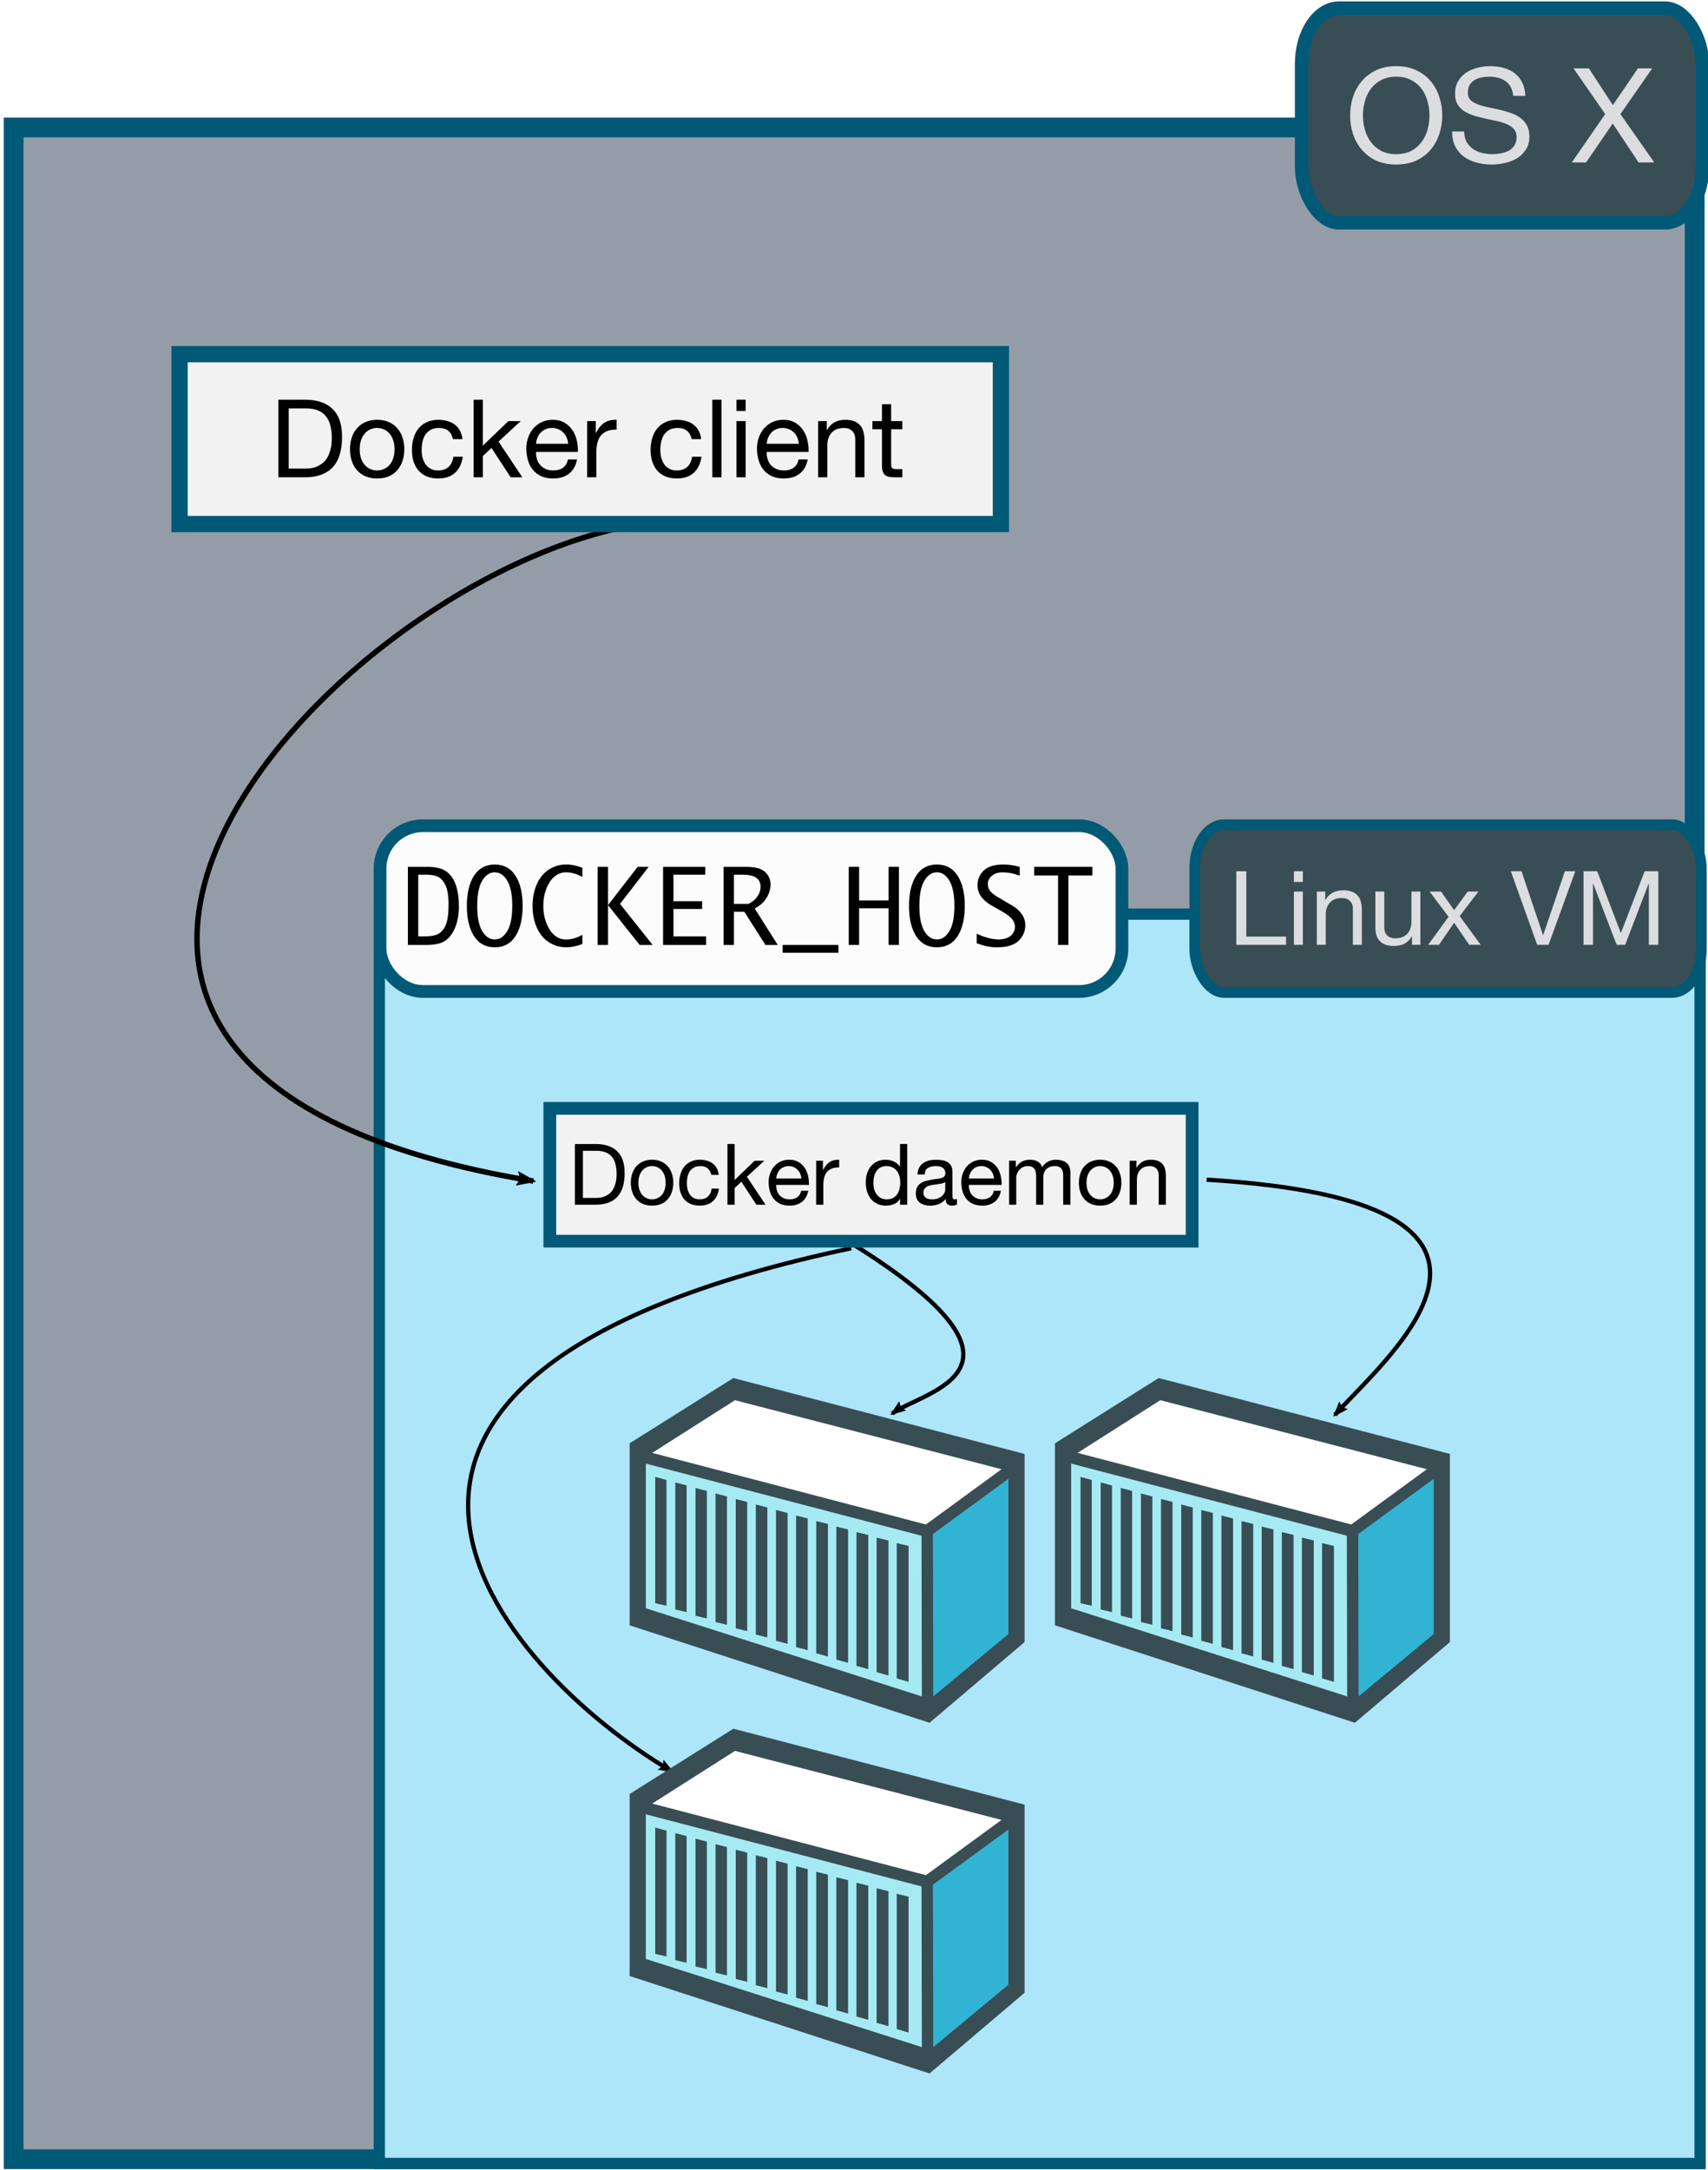 <?xml version="1.0"?>

<!-- Created with Inkscape (http://www.inkscape.org/) -->

<svg xmlns:dc="http://purl.org/dc/elements/1.1/" xmlns:cc="http://creativecommons.org/ns#" xmlns:rdf="http://www.w3.org/1999/02/22-rdf-syntax-ns#" xmlns:svg="http://www.w3.org/2000/svg" xmlns="http://www.w3.org/2000/svg" xmlns:sodipodi="http://sodipodi.sourceforge.net/DTD/sodipodi-0.dtd" xmlns:inkscape="http://www.inkscape.org/namespaces/inkscape" width="88.9mm" height="112.889mm" viewBox="0 0 315 400" id="svg2" version="1.1" inkscape:version="0.91 r13725" sodipodi:docname="mac_docker_host.svg">
  <defs id="defs4">
    <marker inkscape:stockid="Arrow2Lend" orient="auto" refY="0.0" refX="0.0" id="marker8148" style="overflow:visible;" inkscape:isstock="true">
      <path id="path8150" style="fill-rule:evenodd;stroke-width:0.625;stroke-linejoin:round;stroke:#000000;stroke-opacity:1;fill:#000000;fill-opacity:1" d="M 8.719,4.034 L -2.207,0.016 L 8.719,-4.002 C 6.973,-1.63 6.983,1.616 8.719,4.034 z " transform="scale(1.1) rotate(180) translate(1,0)"></path>
    </marker>
    <marker inkscape:stockid="Arrow2Lend" orient="auto" refY="0.0" refX="0.0" id="marker6352" style="overflow:visible;" inkscape:isstock="true">
      <path id="path6354" style="fill-rule:evenodd;stroke-width:0.625;stroke-linejoin:round;stroke:#000000;stroke-opacity:1;fill:#000000;fill-opacity:1" d="M 8.719,4.034 L -2.207,0.016 L 8.719,-4.002 C 6.973,-1.63 6.983,1.616 8.719,4.034 z " transform="scale(1.1) rotate(180) translate(1,0)"></path>
    </marker>
    <marker inkscape:stockid="Arrow2Lend" orient="auto" refY="0.0" refX="0.0" id="marker6148" style="overflow:visible;" inkscape:isstock="true" inkscape:collect="always">
      <path id="path6150" style="fill-rule:evenodd;stroke-width:0.625;stroke-linejoin:round;stroke:#000000;stroke-opacity:1;fill:#000000;fill-opacity:1" d="M 8.719,4.034 L -2.207,0.016 L 8.719,-4.002 C 6.973,-1.63 6.983,1.616 8.719,4.034 z " transform="scale(1.1) rotate(180) translate(1,0)"></path>
    </marker>
    <marker inkscape:stockid="Arrow2Lend" orient="auto" refY="0.0" refX="0.0" id="marker5920" style="overflow:visible;" inkscape:isstock="true">
      <path id="path5922" style="fill-rule:evenodd;stroke-width:0.625;stroke-linejoin:round;stroke:#000000;stroke-opacity:1;fill:#000000;fill-opacity:1" d="M 8.719,4.034 L -2.207,0.016 L 8.719,-4.002 C 6.973,-1.63 6.983,1.616 8.719,4.034 z " transform="scale(1.1) rotate(180) translate(1,0)"></path>
    </marker>
    <marker inkscape:stockid="Arrow2Lend" orient="auto" refY="0.0" refX="0.0" id="marker5886" style="overflow:visible;" inkscape:isstock="true">
      <path id="path5888" style="fill-rule:evenodd;stroke-width:0.625;stroke-linejoin:round;stroke:#000000;stroke-opacity:1;fill:#000000;fill-opacity:1" d="M 8.719,4.034 L -2.207,0.016 L 8.719,-4.002 C 6.973,-1.63 6.983,1.616 8.719,4.034 z " transform="scale(1.1) rotate(180) translate(1,0)"></path>
    </marker>
    <marker inkscape:stockid="Arrow2Lend" orient="auto" refY="0.0" refX="0.0" id="Arrow2Lend" style="overflow:visible;" inkscape:isstock="true">
      <path id="path5368" style="fill-rule:evenodd;stroke-width:0.625;stroke-linejoin:round;stroke:#000000;stroke-opacity:1;fill:#000000;fill-opacity:1" d="M 8.719,4.034 L -2.207,0.016 L 8.719,-4.002 C 6.973,-1.63 6.983,1.616 8.719,4.034 z " transform="scale(1.1) rotate(180) translate(1,0)"></path>
    </marker>
    <marker inkscape:stockid="Arrow1Lend" orient="auto" refY="0.0" refX="0.0" id="Arrow1Lend" style="overflow:visible;" inkscape:isstock="true">
      <path id="path5350" d="M 0.0,0.0 L 5.0,-5.0 L -12.5,0.0 L 5.0,5.0 L 0.0,0.0 z " style="fill-rule:evenodd;stroke:#000000;stroke-width:1pt;stroke-opacity:1;fill:#000000;fill-opacity:1" transform="scale(0.8) rotate(180) translate(12.5,0)"></path>
    </marker>
  </defs>
  <sodipodi:namedview id="base" pagecolor="#ffffff" bordercolor="#666666" borderopacity="1.0" inkscape:pageopacity="0.0" inkscape:pageshadow="2" inkscape:zoom="2.9893238" inkscape:cx="83.5" inkscape:cy="75.5" inkscape:document-units="px" inkscape:current-layer="g4485" showgrid="false" fit-margin-top="0" fit-margin-left="0" fit-margin-right="0" fit-margin-bottom="0" inkscape:window-width="1680" inkscape:window-height="1005" inkscape:window-x="4" inkscape:window-y="0" inkscape:window-maximized="0" inkscape:showpageshadow="false"></sodipodi:namedview>
  <g inkscape:groupmode="layer" id="layer2" inkscape:label="host" style="display:inline"></g>
  <g inkscape:groupmode="layer" id="layer4" inkscape:label="arrows"></g>
  <g inkscape:groupmode="layer" id="layer3" inkscape:label="containers">
    <g id="g4485" transform="translate(-0.294,0)">
      <rect style="display:inline;opacity:1;fill:#949da7;fill-opacity:1;stroke:#005976;stroke-width:3.646;stroke-miterlimit:4;stroke-dasharray:none;stroke-opacity:1" id="rect5262" width="310.026" height="374.557" x="2.808" y="23.506" rx="0" ry="0"></rect>
      <rect rx="6.898" ry="10.232" y="1.503" x="240.351" height="39.57" width="73.908" id="rect5280" style="opacity:1;fill:#394d54;fill-opacity:1;stroke:#005976;stroke-width:2.495;stroke-miterlimit:4;stroke-dasharray:none;stroke-opacity:1"></rect>
      <g transform="matrix(0.621,0,0,0.607,133.556,-15.721)" style="font-style:normal;font-weight:normal;font-size:40px;line-height:125%;font-family:sans-serif;letter-spacing:0px;word-spacing:0px;fill:#dbdde0;fill-opacity:1;stroke:none;stroke-width:1px;stroke-linecap:butt;stroke-linejoin:miter;stroke-opacity:1" id="flowRoot5284">
        <path d="m 190.177,60.953 q 0,-2.16 0.56,-4.24 0.56,-2.12 1.76,-3.8 1.2,-1.68 3.08,-2.68 1.88,-1.04 4.48,-1.04 2.6,0 4.48,1.04 1.88,1 3.08,2.68 1.2,1.68 1.76,3.8 0.56,2.08 0.56,4.24 0,2.16 -0.56,4.28 -0.56,2.08 -1.76,3.76 -1.2,1.68 -3.08,2.72 -1.88,1 -4.48,1 -2.6,0 -4.48,-1 -1.88,-1.04 -3.08,-2.72 -1.2,-1.68 -1.76,-3.76 -0.56,-2.12 -0.56,-4.28 z m -3.8,0 q 0,2.92 0.84,5.64 0.88,2.68 2.6,4.76 1.72,2.08 4.28,3.32 2.56,1.2 5.96,1.2 3.4,0 5.96,-1.2 2.56,-1.24 4.28,-3.32 1.72,-2.08 2.56,-4.76 0.88,-2.72 0.88,-5.64 0,-2.92 -0.88,-5.6 -0.84,-2.72 -2.56,-4.8 -1.72,-2.08 -4.28,-3.32 -2.56,-1.24 -5.96,-1.24 -3.4,0 -5.96,1.24 -2.56,1.24 -4.28,3.32 -1.72,2.08 -2.6,4.8 -0.84,2.68 -0.84,5.6 z" style="font-style:normal;font-variant:normal;font-weight:normal;font-stretch:normal;font-family:'Helvetica Neue';-inkscape-font-specification:'Helvetica Neue';fill:#dbdde0;fill-opacity:1" id="path7763"></path>
        <path d="m 234.81,55.033 3.6,0 q -0.08,-2.36 -0.92,-4.04 -0.8,-1.72 -2.24,-2.84 -1.4,-1.12 -3.28,-1.64 -1.88,-0.52 -4.08,-0.52 -1.96,0 -3.84,0.52 -1.84,0.48 -3.32,1.52 -1.44,1 -2.32,2.6 -0.88,1.56 -0.88,3.72 0,1.96 0.76,3.28 0.8,1.28 2.08,2.12 1.32,0.8 2.96,1.32 1.64,0.48 3.32,0.88 1.72,0.36 3.36,0.72 1.64,0.36 2.92,0.96 1.32,0.56 2.08,1.48 0.8,0.92 0.8,2.4 0,1.56 -0.64,2.56 -0.64,1 -1.68,1.6 -1.04,0.56 -2.36,0.8 -1.28,0.24 -2.56,0.24 -1.6,0 -3.12,-0.4 -1.52,-0.4 -2.68,-1.24 -1.12,-0.84 -1.84,-2.12 -0.68,-1.32 -0.68,-3.12 l -3.6,0 q 0,2.6 0.92,4.52 0.96,1.88 2.56,3.12 1.64,1.2 3.76,1.8 2.16,0.6 4.56,0.6 1.96,0 3.92,-0.48 2,-0.44 3.6,-1.44 1.6,-1.04 2.6,-2.64 1.04,-1.64 1.04,-3.92 0,-2.12 -0.8,-3.52 -0.76,-1.4 -2.08,-2.32 -1.28,-0.92 -2.92,-1.44 -1.64,-0.56 -3.36,-0.96 -1.68,-0.4 -3.32,-0.72 -1.64,-0.36 -2.96,-0.88 -1.28,-0.52 -2.08,-1.32 -0.76,-0.84 -0.76,-2.16 0,-1.4 0.52,-2.32 0.56,-0.96 1.44,-1.52 0.92,-0.56 2.08,-0.8 1.16,-0.24 2.36,-0.24 2.96,0 4.84,1.4 1.92,1.36 2.24,4.44 z" style="font-style:normal;font-variant:normal;font-weight:normal;font-stretch:normal;font-family:'Helvetica Neue';-inkscape-font-specification:'Helvetica Neue';fill:#dbdde0;fill-opacity:1" id="path7765"></path>
        <path d="m 262.121,60.553 -9.92,14.68 4.24,0 7.92,-11.8 7.68,11.8 4.64,0 -10.04,-14.68 9.44,-13.88 -4.24,0 -7.44,11.16 -7.12,-11.16 -4.56,0 9.4,13.88 z" style="font-style:normal;font-variant:normal;font-weight:normal;font-stretch:normal;font-family:'Helvetica Neue';-inkscape-font-specification:'Helvetica Neue';fill:#dbdde0;fill-opacity:1" id="path7767"></path>
      </g>
      <rect ry="0" rx="0" y="168.523" x="70.248" height="230.323" width="243.593" id="rect4394" style="display:inline;opacity:1;fill:#ade5f9;fill-opacity:1;stroke:#005976;stroke-width:2.08;stroke-miterlimit:4;stroke-dasharray:none;stroke-opacity:1"></rect>
      <rect rx="7.899" ry="7.899" y="152.229" x="70.381" height="30.547" width="136.829" id="rect4345" style="opacity:1;fill:#fcfcfc;fill-opacity:1;stroke:#005976;stroke-width:2.346;stroke-miterlimit:4;stroke-dasharray:none;stroke-opacity:1"></rect>
      <g transform="matrix(0.485,0,0,0.475,-15.603,139.61)" style="font-style:normal;font-weight:normal;font-size:40px;line-height:125%;font-family:sans-serif;letter-spacing:0px;word-spacing:0px;fill:#000000;fill-opacity:1;stroke:none;stroke-width:1px;stroke-linecap:butt;stroke-linejoin:miter;stroke-opacity:1" id="flowRoot4337">
        <path d="m 187.885,72.829 0,-30.312 7.188,0 q 4.961,0 7.363,1.738 2.422,1.719 3.633,5.215 1.211,3.496 1.211,8.281 0,4.531 -1.289,7.969 -1.27,3.418 -3.613,5.273 -2.344,1.836 -7.305,1.836 l -7.188,0 z m 3.945,-3.34 2.637,0 q 4.004,0 5.703,-1.426 1.719,-1.426 2.441,-3.945 0.742,-2.539 0.742,-6.992 0,-4.355 -0.859,-6.699 -0.859,-2.344 -2.461,-3.594 -1.602,-1.27 -5.254,-1.27 l -2.949,0 0,23.926 z" style="font-style:normal;font-variant:normal;font-weight:normal;font-stretch:normal;font-family:Monaco;-inkscape-font-specification:Monaco" id="path7740"></path>
        <path d="m 220.912,73.747 q -5.156,0 -7.891,-4.336 -2.715,-4.355 -2.715,-11.738 0,-7.363 2.715,-11.699 2.734,-4.355 7.891,-4.355 5.176,0 7.891,4.355 2.715,4.336 2.715,11.699 0,7.383 -2.715,11.738 -2.715,4.336 -7.891,4.336 z m 0,-3.047 q 2.852,0 4.746,-3.223 1.914,-3.242 1.914,-9.805 0,-6.562 -1.914,-9.785 -1.895,-3.242 -4.746,-3.242 -2.852,0 -4.766,3.242 -1.895,3.223 -1.895,9.785 0,6.562 1.895,9.805 1.914,3.223 4.766,3.223 z" style="font-style:normal;font-variant:normal;font-weight:normal;font-stretch:normal;font-family:Monaco;-inkscape-font-specification:Monaco" id="path7742"></path>
        <path d="m 254.232,72.478 q -3.398,1.27 -6.094,1.27 -3.555,0 -6.543,-1.895 -2.988,-1.914 -4.648,-5.664 -1.66,-3.77 -1.66,-8.516 0,-4.707 1.641,-8.457 1.641,-3.75 4.629,-5.684 2.988,-1.934 6.582,-1.934 2.695,0 6.094,1.27 l 0,3.594 q -3.145,-1.816 -6.25,-1.816 -2.344,0 -4.297,1.602 -1.934,1.602 -3.125,4.707 -1.191,3.086 -1.191,6.719 0,3.691 1.23,6.816 1.23,3.125 3.145,4.688 1.914,1.543 4.238,1.543 3.086,0 6.25,-1.816 l 0,3.574 z" style="font-style:normal;font-variant:normal;font-weight:normal;font-stretch:normal;font-family:Monaco;-inkscape-font-specification:Monaco" id="path7744"></path>
        <path d="m 260.033,72.829 0,-30.312 3.945,0 0,14.863 11.27,-14.863 4.18,0 -10.879,14.395 12.402,15.918 -4.941,0 -12.031,-15.449 0,15.449 -3.945,0 z" style="font-style:normal;font-variant:normal;font-weight:normal;font-stretch:normal;font-family:Monaco;-inkscape-font-specification:Monaco" id="path7746"></path>
        <path d="m 301.283,69.49 0,3.34 -16.367,0 0,-30.312 16.055,0 0,3.047 -12.109,0 0,10.293 10.898,0 0,3.027 -10.898,0 0,10.605 12.422,0 z" style="font-style:normal;font-variant:normal;font-weight:normal;font-stretch:normal;font-family:Monaco;-inkscape-font-specification:Monaco" id="path7748"></path>
        <path d="m 311.869,59.958 0,12.871 -3.945,0 0,-30.312 8.105,0 q 3.965,0 5.84,0.82 1.875,0.801 2.891,2.441 1.035,1.641 1.035,3.535 0,1.758 -0.684,3.535 -0.684,1.777 -1.895,3.184 -1.191,1.387 -3.457,2.637 l 8.77,14.16 -4.688,0 -8.027,-12.871 -3.945,0 z m 0,-3.047 5.527,0 q 1.855,-1.016 2.754,-2.07 0.918,-1.055 1.387,-2.246 0.469,-1.191 0.469,-2.383 0,-2.129 -1.562,-3.379 -1.543,-1.27 -5.625,-1.27 l -2.949,0 0,11.348 z" style="font-style:normal;font-variant:normal;font-weight:normal;font-stretch:normal;font-family:Monaco;-inkscape-font-specification:Monaco" id="path7750"></path>
        <path d="m 330.385,75.857 0,-3.027 21.211,0 0,3.027 -21.211,0 z" style="font-style:normal;font-variant:normal;font-weight:normal;font-stretch:normal;font-family:Monaco;-inkscape-font-specification:Monaco" id="path7752"></path>
        <path d="m 355.521,72.829 0,-30.312 3.945,0 0,13.047 11.211,0 0,-13.047 3.926,0 0,30.312 -3.926,0 0,-14.238 -11.211,0 0,14.238 -3.945,0 z" style="font-style:normal;font-variant:normal;font-weight:normal;font-stretch:normal;font-family:Monaco;-inkscape-font-specification:Monaco" id="path7754"></path>
        <path d="m 389.037,73.747 q -5.156,0 -7.891,-4.336 -2.715,-4.355 -2.715,-11.738 0,-7.363 2.715,-11.699 2.734,-4.355 7.891,-4.355 5.176,0 7.891,4.355 2.715,4.336 2.715,11.699 0,7.383 -2.715,11.738 -2.715,4.336 -7.891,4.336 z m 0,-3.047 q 2.852,0 4.746,-3.223 1.914,-3.242 1.914,-9.805 0,-6.562 -1.914,-9.785 -1.895,-3.242 -4.746,-3.242 -2.852,0 -4.766,3.242 -1.895,3.223 -1.895,9.785 0,6.562 1.895,9.805 1.914,3.223 4.766,3.223 z" style="font-style:normal;font-variant:normal;font-weight:normal;font-stretch:normal;font-family:Monaco;-inkscape-font-specification:Monaco" id="path7756"></path>
        <path d="m 404.174,72.185 0,-3.711 q 4.688,2.227 8.516,2.227 1.602,0 3.066,-0.605 1.465,-0.625 2.207,-1.777 0.762,-1.152 0.762,-2.5 0,-1.582 -1.035,-2.949 -1.035,-1.387 -3.887,-3.047 l -1.992,-1.152 -2.012,-1.152 q -5.312,-3.145 -5.312,-7.812 0,-3.418 2.363,-5.742 2.383,-2.344 7.422,-2.344 3.242,0 6.27,0.938 l 0,3.379 q -3.34,-1.289 -6.504,-1.289 -2.52,0 -4.082,1.328 -1.543,1.328 -1.543,3.203 0,1.855 1.191,3.086 1.191,1.23 3.047,2.266 l 1.523,0.918 1.895,1.152 1.602,0.938 q 4.98,3.047 4.98,7.656 0,3.516 -2.559,6.035 -2.559,2.52 -8.203,2.52 -1.797,0 -3.438,-0.312 -1.621,-0.293 -4.277,-1.25 z" style="font-style:normal;font-variant:normal;font-weight:normal;font-stretch:normal;font-family:Monaco;-inkscape-font-specification:Monaco" id="path7758"></path>
        <path d="m 435.111,72.829 0,-26.973 -9.082,0 0,-3.34 22.129,0 0,3.34 -9.102,0 0,26.973 -3.945,0 z" style="font-style:normal;font-variant:normal;font-weight:normal;font-stretch:normal;font-family:Monaco;-inkscape-font-specification:Monaco" id="path7760"></path>
      </g>
      <path sodipodi:nodetypes="cc" inkscape:connector-curvature="0" id="path8146" d="m 157.799,229.506 c 37.001,23.199 12.858,26.815 7.038,31.083" style="display:inline;fill:none;fill-rule:evenodd;stroke:#000000;stroke-width:0.782px;stroke-linecap:butt;stroke-linejoin:miter;stroke-opacity:1;marker-end:url(#marker8148)"></path>
      <path sodipodi:nodetypes="cc" inkscape:connector-curvature="0" id="path6142" d="m 222.833,217.483 c 67.761,4.048 33.917,32.002 23.646,43.357" style="fill:none;fill-rule:evenodd;stroke:#000000;stroke-width:0.782px;stroke-linecap:butt;stroke-linejoin:miter;stroke-opacity:1;marker-end:url(#marker6352)"></path>
      <path sodipodi:nodetypes="cc" inkscape:connector-curvature="0" id="path6144" d="M 157.271,230.121 C 45.406,253.793 92.109,307.601 124.181,326.553" style="fill:none;fill-rule:evenodd;stroke:#000000;stroke-width:0.782px;stroke-linecap:butt;stroke-linejoin:miter;stroke-opacity:1;marker-end:url(#marker6148)"></path>
      <rect style="opacity:1;fill:#f2f2f2;fill-opacity:1;stroke:#005976;stroke-width:2.346;stroke-miterlimit:4;stroke-dasharray:none;stroke-opacity:1" id="rect4484" width="118.454" height="24.487" x="101.696" y="204.329"></rect>
      <g transform="matrix(0.862,0,0,0.866,-54.247,175.86)" style="font-style:normal;font-weight:normal;font-size:40px;line-height:125%;font-family:sans-serif;letter-spacing:0px;word-spacing:0px;fill:#000000;fill-opacity:1;stroke:none;stroke-width:1px;stroke-linecap:butt;stroke-linejoin:miter;stroke-opacity:1" id="flowRoot4486">
        <path d="m 187.989,51.94 0,-10.027 2.896,0 q 1.195,0 2.009,0.344 0.814,0.326 1.321,0.977 0.525,0.633 0.742,1.557 0.235,0.905 0.235,2.063 0,1.195 -0.253,2.045 -0.235,0.833 -0.615,1.394 -0.38,0.561 -0.869,0.887 -0.471,0.326 -0.959,0.507 -0.489,0.163 -0.923,0.217 -0.434,0.036 -0.724,0.036 l -2.86,0 z m -1.719,-11.475 0,12.923 4.434,0 q 1.611,0 2.787,-0.452 1.176,-0.452 1.937,-1.303 0.76,-0.869 1.122,-2.118 0.362,-1.267 0.362,-2.896 0,-3.113 -1.611,-4.633 -1.611,-1.52 -4.597,-1.52 l -4.434,0 z" style="font-style:normal;font-variant:normal;font-weight:normal;font-stretch:normal;font-size:18.099px;font-family:'Helvetica Neue';-inkscape-font-specification:'Helvetica Neue'" id="path7700"></path>
        <path d="m 199.864,48.718 q 0,-0.851 0.217,-1.502 0.235,-0.67 0.633,-1.122 0.398,-0.452 0.923,-0.688 0.543,-0.235 1.14,-0.235 0.597,0 1.122,0.235 0.543,0.235 0.941,0.688 0.398,0.452 0.615,1.122 0.235,0.652 0.235,1.502 0,0.851 -0.235,1.52 -0.217,0.652 -0.615,1.104 -0.398,0.434 -0.941,0.67 -0.525,0.235 -1.122,0.235 -0.597,0 -1.14,-0.235 -0.525,-0.235 -0.923,-0.67 -0.398,-0.452 -0.633,-1.104 -0.217,-0.67 -0.217,-1.52 z m -1.629,0 q 0,1.032 0.29,1.919 0.29,0.887 0.869,1.557 0.579,0.652 1.43,1.032 0.851,0.362 1.955,0.362 1.122,0 1.955,-0.362 0.851,-0.38 1.43,-1.032 0.579,-0.67 0.869,-1.557 0.29,-0.887 0.29,-1.919 0,-1.032 -0.29,-1.919 -0.29,-0.905 -0.869,-1.557 -0.579,-0.67 -1.43,-1.05 -0.833,-0.38 -1.955,-0.38 -1.104,0 -1.955,0.38 -0.851,0.38 -1.43,1.05 -0.579,0.652 -0.869,1.557 -0.29,0.887 -0.29,1.919 z" style="font-style:normal;font-variant:normal;font-weight:normal;font-stretch:normal;font-size:18.099px;font-family:'Helvetica Neue';-inkscape-font-specification:'Helvetica Neue'" id="path7702"></path>
        <path d="m 215.452,47.035 1.593,0 q -0.09,-0.833 -0.434,-1.43 -0.344,-0.615 -0.887,-1.014 -0.525,-0.398 -1.231,-0.579 -0.688,-0.199 -1.484,-0.199 -1.104,0 -1.937,0.398 -0.833,0.38 -1.394,1.068 -0.543,0.67 -0.814,1.593 -0.271,0.905 -0.271,1.955 0,1.05 0.271,1.937 0.29,0.869 0.833,1.502 0.561,0.633 1.376,0.977 0.833,0.344 1.9,0.344 1.792,0 2.823,-0.941 1.05,-0.941 1.303,-2.679 l -1.575,0 q -0.145,1.086 -0.796,1.683 -0.633,0.597 -1.774,0.597 -0.724,0 -1.249,-0.29 -0.525,-0.29 -0.851,-0.76 -0.326,-0.489 -0.489,-1.104 -0.145,-0.615 -0.145,-1.267 0,-0.706 0.145,-1.357 0.145,-0.67 0.471,-1.176 0.344,-0.507 0.905,-0.814 0.561,-0.308 1.394,-0.308 0.977,0 1.557,0.489 0.579,0.489 0.76,1.376 z" style="font-style:normal;font-variant:normal;font-weight:normal;font-stretch:normal;font-size:18.099px;font-family:'Helvetica Neue';-inkscape-font-specification:'Helvetica Neue'" id="path7704"></path>
        <path d="m 218.911,40.465 0,12.923 1.538,0 0,-3.547 1.448,-1.339 3.204,4.887 1.955,0 -3.982,-5.955 3.71,-3.403 -2.063,0 -4.271,4.09 0,-7.656 -1.538,0 z" style="font-style:normal;font-variant:normal;font-weight:normal;font-stretch:normal;font-size:18.099px;font-family:'Helvetica Neue';-inkscape-font-specification:'Helvetica Neue'" id="path7706"></path>
        <path d="m 234.721,47.813 -5.375,0 q 0.036,-0.543 0.235,-1.014 0.199,-0.489 0.543,-0.851 0.344,-0.362 0.814,-0.561 0.489,-0.217 1.086,-0.217 0.579,0 1.05,0.217 0.489,0.199 0.833,0.561 0.362,0.344 0.561,0.833 0.217,0.489 0.253,1.032 z m 1.484,2.606 -1.52,0 q -0.199,0.923 -0.833,1.376 -0.615,0.452 -1.593,0.452 -0.76,0 -1.321,-0.253 -0.561,-0.253 -0.923,-0.67 -0.362,-0.434 -0.525,-0.977 -0.163,-0.561 -0.145,-1.176 l 7.004,0 q 0.036,-0.851 -0.163,-1.792 -0.181,-0.941 -0.688,-1.738 -0.489,-0.796 -1.321,-1.303 -0.814,-0.525 -2.063,-0.525 -0.959,0 -1.774,0.362 -0.796,0.362 -1.394,1.014 -0.579,0.652 -0.905,1.538 -0.326,0.887 -0.326,1.955 0.036,1.068 0.308,1.973 0.29,0.905 0.851,1.557 0.561,0.652 1.376,1.014 0.833,0.362 1.955,0.362 1.593,0 2.642,-0.796 1.05,-0.796 1.357,-2.371 z" style="font-style:normal;font-variant:normal;font-weight:normal;font-stretch:normal;font-size:18.099px;font-family:'Helvetica Neue';-inkscape-font-specification:'Helvetica Neue'" id="path7708"></path>
        <path d="m 237.891,44.03 0,9.357 1.538,0 0,-4.163 q 0,-0.905 0.181,-1.593 0.181,-0.706 0.579,-1.195 0.398,-0.489 1.05,-0.742 0.652,-0.253 1.575,-0.253 l 0,-1.629 q -1.249,-0.036 -2.063,0.507 -0.814,0.543 -1.376,1.683 l -0.036,0 0,-1.973 -1.448,0 z" style="font-style:normal;font-variant:normal;font-weight:normal;font-stretch:normal;font-size:18.099px;font-family:'Helvetica Neue';-inkscape-font-specification:'Helvetica Neue'" id="path7710"></path>
        <path d="m 250.132,48.79 q 0,-0.688 0.145,-1.339 0.145,-0.652 0.471,-1.158 0.326,-0.507 0.869,-0.814 0.543,-0.308 1.321,-0.308 0.796,0 1.357,0.308 0.561,0.29 0.905,0.778 0.362,0.489 0.525,1.14 0.163,0.633 0.163,1.321 0,0.652 -0.163,1.285 -0.145,0.633 -0.489,1.14 -0.344,0.489 -0.887,0.796 -0.543,0.308 -1.321,0.308 -0.742,0 -1.303,-0.29 -0.543,-0.29 -0.905,-0.778 -0.344,-0.489 -0.525,-1.104 -0.163,-0.633 -0.163,-1.285 z m 7.24,4.597 0,-12.923 -1.538,0 0,4.814 -0.036,0 q -0.253,-0.416 -0.633,-0.688 -0.362,-0.29 -0.778,-0.452 -0.416,-0.181 -0.833,-0.253 -0.416,-0.072 -0.778,-0.072 -1.068,0 -1.882,0.398 -0.796,0.38 -1.339,1.05 -0.525,0.652 -0.796,1.538 -0.253,0.887 -0.253,1.882 0,0.995 0.271,1.882 0.271,0.887 0.796,1.557 0.543,0.67 1.339,1.068 0.814,0.398 1.9,0.398 0.977,0 1.792,-0.344 0.814,-0.344 1.195,-1.122 l 0.036,0 0,1.267 1.538,0 z" style="font-style:normal;font-variant:normal;font-weight:normal;font-stretch:normal;font-size:18.099px;font-family:'Helvetica Neue';-inkscape-font-specification:'Helvetica Neue'" id="path7712"></path>
        <path d="m 268.01,53.352 q -0.398,0.235 -1.104,0.235 -0.597,0 -0.959,-0.326 -0.344,-0.344 -0.344,-1.104 -0.633,0.76 -1.484,1.104 -0.833,0.326 -1.81,0.326 -0.633,0 -1.213,-0.145 -0.561,-0.145 -0.977,-0.452 -0.416,-0.308 -0.67,-0.796 -0.235,-0.507 -0.235,-1.213 0,-0.796 0.271,-1.303 0.271,-0.507 0.706,-0.814 0.452,-0.326 1.014,-0.489 0.579,-0.163 1.176,-0.271 0.633,-0.127 1.195,-0.181 0.579,-0.072 1.014,-0.181 0.434,-0.127 0.688,-0.344 0.253,-0.235 0.253,-0.67 0,-0.507 -0.199,-0.814 -0.181,-0.308 -0.489,-0.471 -0.29,-0.163 -0.67,-0.217 -0.362,-0.054 -0.724,-0.054 -0.977,0 -1.629,0.38 -0.652,0.362 -0.706,1.394 l -1.538,0 q 0.036,-0.869 0.362,-1.466 0.326,-0.597 0.869,-0.959 0.543,-0.38 1.231,-0.543 0.706,-0.163 1.502,-0.163 0.633,0 1.249,0.09 0.633,0.09 1.14,0.38 0.507,0.271 0.814,0.778 0.308,0.507 0.308,1.321 l 0,4.814 q 0,0.543 0.054,0.796 0.072,0.253 0.434,0.253 0.199,0 0.471,-0.09 l 0,1.195 z m -2.498,-4.796 q -0.29,0.217 -0.76,0.326 -0.471,0.09 -0.995,0.163 -0.507,0.054 -1.032,0.145 -0.525,0.072 -0.941,0.253 -0.416,0.181 -0.688,0.525 -0.253,0.326 -0.253,0.905 0,0.38 0.145,0.652 0.163,0.253 0.398,0.416 0.253,0.163 0.579,0.235 0.326,0.072 0.688,0.072 0.76,0 1.303,-0.199 0.543,-0.217 0.887,-0.525 0.344,-0.326 0.507,-0.688 0.163,-0.38 0.163,-0.706 l 0,-1.575 z" style="font-style:normal;font-variant:normal;font-weight:normal;font-stretch:normal;font-size:18.099px;font-family:'Helvetica Neue';-inkscape-font-specification:'Helvetica Neue'" id="path7714"></path>
        <path d="m 275.94,47.813 -5.375,0 q 0.036,-0.543 0.235,-1.014 0.199,-0.489 0.543,-0.851 0.344,-0.362 0.814,-0.561 0.489,-0.217 1.086,-0.217 0.579,0 1.05,0.217 0.489,0.199 0.833,0.561 0.362,0.344 0.561,0.833 0.217,0.489 0.253,1.032 z m 1.484,2.606 -1.52,0 q -0.199,0.923 -0.833,1.376 -0.615,0.452 -1.593,0.452 -0.76,0 -1.321,-0.253 -0.561,-0.253 -0.923,-0.67 -0.362,-0.434 -0.525,-0.977 -0.163,-0.561 -0.145,-1.176 l 7.004,0 q 0.036,-0.851 -0.163,-1.792 -0.181,-0.941 -0.688,-1.738 -0.489,-0.796 -1.321,-1.303 -0.814,-0.525 -2.063,-0.525 -0.959,0 -1.774,0.362 -0.796,0.362 -1.394,1.014 -0.579,0.652 -0.905,1.538 -0.326,0.887 -0.326,1.955 0.036,1.068 0.308,1.973 0.29,0.905 0.851,1.557 0.561,0.652 1.376,1.014 0.833,0.362 1.955,0.362 1.593,0 2.642,-0.796 1.05,-0.796 1.357,-2.371 z" style="font-style:normal;font-variant:normal;font-weight:normal;font-stretch:normal;font-size:18.099px;font-family:'Helvetica Neue';-inkscape-font-specification:'Helvetica Neue'" id="path7716"></path>
        <path d="m 279.163,44.03 0,9.357 1.538,0 0,-5.828 q 0,-0.271 0.127,-0.67 0.145,-0.416 0.434,-0.796 0.308,-0.38 0.778,-0.652 0.489,-0.271 1.158,-0.271 0.525,0 0.851,0.163 0.344,0.145 0.543,0.434 0.199,0.271 0.271,0.652 0.09,0.38 0.09,0.833 l 0,6.136 1.538,0 0,-5.828 q 0,-1.086 0.652,-1.738 0.652,-0.652 1.792,-0.652 0.561,0 0.905,0.163 0.362,0.163 0.561,0.452 0.199,0.271 0.271,0.652 0.072,0.38 0.072,0.814 l 0,6.136 1.538,0 0,-6.86 q 0,-0.724 -0.235,-1.231 -0.217,-0.525 -0.633,-0.851 -0.398,-0.326 -0.977,-0.471 -0.561,-0.163 -1.267,-0.163 -0.923,0 -1.701,0.416 -0.76,0.416 -1.231,1.176 -0.29,-0.869 -0.995,-1.231 -0.706,-0.362 -1.575,-0.362 -1.973,0 -3.023,1.593 l -0.036,0 0,-1.376 -1.448,0 z" style="font-style:normal;font-variant:normal;font-weight:normal;font-stretch:normal;font-size:18.099px;font-family:'Helvetica Neue';-inkscape-font-specification:'Helvetica Neue'" id="path7718"></path>
        <path d="m 295.733,48.718 q 0,-0.851 0.217,-1.502 0.235,-0.67 0.633,-1.122 0.398,-0.452 0.923,-0.688 0.543,-0.235 1.14,-0.235 0.597,0 1.122,0.235 0.543,0.235 0.941,0.688 0.398,0.452 0.615,1.122 0.235,0.652 0.235,1.502 0,0.851 -0.235,1.52 -0.217,0.652 -0.615,1.104 -0.398,0.434 -0.941,0.67 -0.525,0.235 -1.122,0.235 -0.597,0 -1.14,-0.235 -0.525,-0.235 -0.923,-0.67 -0.398,-0.452 -0.633,-1.104 -0.217,-0.67 -0.217,-1.52 z m -1.629,0 q 0,1.032 0.29,1.919 0.29,0.887 0.869,1.557 0.579,0.652 1.43,1.032 0.851,0.362 1.955,0.362 1.122,0 1.955,-0.362 0.851,-0.38 1.43,-1.032 0.579,-0.67 0.869,-1.557 0.29,-0.887 0.29,-1.919 0,-1.032 -0.29,-1.919 -0.29,-0.905 -0.869,-1.557 -0.579,-0.67 -1.43,-1.05 -0.833,-0.38 -1.955,-0.38 -1.104,0 -1.955,0.38 -0.851,0.38 -1.43,1.05 -0.579,0.652 -0.869,1.557 -0.29,0.887 -0.29,1.919 z" style="font-style:normal;font-variant:normal;font-weight:normal;font-stretch:normal;font-size:18.099px;font-family:'Helvetica Neue';-inkscape-font-specification:'Helvetica Neue'" id="path7720"></path>
        <path d="m 304.969,44.03 0,9.357 1.538,0 0,-5.285 q 0,-0.633 0.163,-1.158 0.181,-0.543 0.525,-0.941 0.344,-0.398 0.851,-0.615 0.525,-0.217 1.231,-0.217 0.887,0 1.394,0.507 0.507,0.507 0.507,1.376 l 0,6.335 1.538,0 0,-6.154 q 0,-0.76 -0.163,-1.376 -0.145,-0.633 -0.525,-1.086 -0.38,-0.452 -0.995,-0.706 -0.615,-0.253 -1.538,-0.253 -2.081,0 -3.041,1.701 l -0.036,0 0,-1.484 -1.448,0 z" style="font-style:normal;font-variant:normal;font-weight:normal;font-stretch:normal;font-size:18.099px;font-family:'Helvetica Neue';-inkscape-font-specification:'Helvetica Neue'" id="path7722"></path>
      </g>
      <g transform="matrix(0.597,0,0,0.629,116.415,253.932)" id="g5083">
        <g id="Isolation_Mode-6">
          <polygon style="clip-rule:evenodd;fill:#394d54;fill-rule:evenodd" points="122.005,77.57 122.005,22.429 32.038,0.183 0,19.314 0,72.66 92.65,101.222 " id="polygon4984"></polygon>
          <polygon style="clip-rule:evenodd;fill:#a5eaf2;fill-rule:evenodd" points="5,23.314 92.65,45.131 92.65,94.222 5,67.66 " id="polygon4986"></polygon>
          <g id="g4988">
            <g id="g4990">
              <polygon style="clip-rule:evenodd;fill:#31b4d3;fill-rule:evenodd" points="7.917,29.184 7.917,66.177 11.364,66.906 11.364,30.067 " id="polygon4992"></polygon>
              <polygon style="clip-rule:evenodd;fill:#31b4d3;fill-rule:evenodd" points="14.134,30.801 14.134,68.013 17.598,68.765 17.598,31.68 " id="polygon4994"></polygon>
              <polygon style="clip-rule:evenodd;fill:#31b4d3;fill-rule:evenodd" points="20.353,32.418 20.353,69.848 23.831,70.624 23.831,33.292 " id="polygon4996"></polygon>
              <polygon style="clip-rule:evenodd;fill:#31b4d3;fill-rule:evenodd" points="26.569,34.035 26.569,71.684 30.063,72.483 30.063,34.905 " id="polygon4998"></polygon>
              <polygon style="clip-rule:evenodd;fill:#31b4d3;fill-rule:evenodd" points="32.789,35.652 32.789,73.519 36.298,74.341 36.298,36.518 " id="polygon5000"></polygon>
              <polygon style="clip-rule:evenodd;fill:#31b4d3;fill-rule:evenodd" points="39.007,37.27 39.007,75.354 42.532,76.201 42.532,38.13 " id="polygon5002"></polygon>
              <polygon style="clip-rule:evenodd;fill:#31b4d3;fill-rule:evenodd" points="45.224,38.887 45.224,77.19 48.765,78.06 48.765,39.743 " id="polygon5004"></polygon>
              <polygon style="clip-rule:evenodd;fill:#31b4d3;fill-rule:evenodd" points="51.442,40.504 51.442,79.025 54.999,79.919 54.999,41.356 " id="polygon5006"></polygon>
              <polygon style="clip-rule:evenodd;fill:#31b4d3;fill-rule:evenodd" points="57.661,42.122 57.661,80.86 61.231,81.777 61.231,42.968 " id="polygon5008"></polygon>
              <polygon style="clip-rule:evenodd;fill:#31b4d3;fill-rule:evenodd" points="63.878,43.737 63.878,82.697 67.466,83.637 67.466,44.581 " id="polygon5010"></polygon>
              <polygon style="clip-rule:evenodd;fill:#31b4d3;fill-rule:evenodd" points="70.097,45.355 70.097,84.532 73.699,85.496 73.699,46.193 " id="polygon5012"></polygon>
              <polygon style="clip-rule:evenodd;fill:#31b4d3;fill-rule:evenodd" points="76.313,46.973 76.313,86.367 79.933,87.354 79.933,47.806 " id="polygon5014"></polygon>
              <polygon style="clip-rule:evenodd;fill:#31b4d3;fill-rule:evenodd" points="86.165,49.418 82.532,48.589 82.532,88.203 86.165,89.213 " id="polygon5016"></polygon>
            </g>
            <g id="g5018">
              <polygon style="fill:#394d54" points="7.917,29.184 7.917,66.177 11.364,66.906 11.364,30.067 " id="polygon5020"></polygon>
              <polygon style="fill:#394d54" points="14.134,30.801 14.134,68.013 17.598,68.765 17.598,31.68 " id="polygon5022"></polygon>
              <polygon style="fill:#394d54" points="20.353,32.418 20.353,69.848 23.831,70.624 23.831,33.292 " id="polygon5024"></polygon>
              <polygon style="fill:#394d54" points="26.569,34.035 26.569,71.684 30.063,72.483 30.063,34.905 " id="polygon5026"></polygon>
              <polygon style="fill:#394d54" points="32.789,35.652 32.789,73.519 36.298,74.341 36.298,36.518 " id="polygon5028"></polygon>
              <polygon style="fill:#394d54" points="39.007,37.27 39.007,75.354 42.532,76.201 42.532,38.13 " id="polygon5030"></polygon>
              <polygon style="fill:#394d54" points="45.224,38.887 45.224,77.19 48.765,78.06 48.765,39.743 " id="polygon5032"></polygon>
              <polygon style="fill:#394d54" points="51.442,40.504 51.442,79.025 54.999,79.919 54.999,41.356 " id="polygon5034"></polygon>
              <polygon style="fill:#394d54" points="57.661,42.122 57.661,80.86 61.231,81.777 61.231,42.968 " id="polygon5036"></polygon>
              <polygon style="fill:#394d54" points="63.878,43.737 63.878,82.697 67.466,83.637 67.466,44.581 " id="polygon5038"></polygon>
              <polygon style="fill:#394d54" points="70.097,45.355 70.097,84.532 73.699,85.496 73.699,46.193 " id="polygon5040"></polygon>
              <polygon style="fill:#394d54" points="76.313,46.973 76.313,86.367 79.933,87.354 79.933,47.806 " id="polygon5042"></polygon>
              <polygon style="fill:#394d54" points="86.165,49.418 82.532,48.589 82.532,88.203 86.165,89.213 " id="polygon5044"></polygon>
            </g>
          </g>
          <polygon style="clip-rule:evenodd;fill:#31b4d3;fill-rule:evenodd" points="92.65,46.469 117.005,29.184 117.005,75.212 92.65,94.398 " id="polygon5046"></polygon>
          <polygon style="clip-rule:evenodd;fill:#ffffff;fill-rule:evenodd" points="5,23.314 32.538,6.683 117.005,27.429 92.65,45.131 " id="polygon5048"></polygon>
          <rect style="fill:#394d54" x="46.075" y="-12.046" transform="matrix(0.241,-0.971,0.971,0.241,3.208,72.311)" width="3.525" height="92.299" id="rect5050"></rect>
          <rect style="fill:#394d54" x="103.715" y="18.122" transform="matrix(0.57,0.822,-0.822,0.57,74.552,-71.371)" width="3.525" height="34.869" id="rect5052"></rect>
          <rect style="fill:#394d54" x="90.234" y="44.498" transform="matrix(1,-0.002,0.002,1,-0.155,0.204)" width="3.523" height="51.174" id="rect5054"></rect>
        </g>
        <g style="display:none" id="Layer_2-0" display="none">
          <line style="display:inline;fill:none;stroke:#24b8eb;stroke-width:0.319;stroke-miterlimit:10" display="inline" stroke-miterlimit="10" x1="-77.35" y1="-49.362" x2="-1830.454" y2="-492.659" id="line5063"></line>
          <line style="display:inline;fill:none;stroke:#24b8eb;stroke-width:0.319;stroke-miterlimit:10" display="inline" stroke-miterlimit="10" x1="-77.35" y1="-46.612" x2="-1830.454" y2="-492.659" id="line5065"></line>
          <line style="display:inline;fill:none;stroke:#24b8eb;stroke-width:0.319;stroke-miterlimit:10" display="inline" stroke-miterlimit="10" x1="-77.35" y1="-4.362" x2="-1830.454" y2="-492.659" id="line5067"></line>
          <line style="display:inline;fill:none;stroke:#24b8eb;stroke-width:0.319;stroke-miterlimit:10" display="inline" stroke-miterlimit="10" x1="-52.995" y1="-67.064" x2="-1830.454" y2="-492.659" id="line5069"></line>
          <line style="display:inline;fill:none;stroke:#24b8eb;stroke-width:0.319;stroke-miterlimit:10" display="inline" stroke-miterlimit="10" x1="532.88" y1="-492.659" x2="-76.915" y2="-49.472" id="line5071"></line>
          <line style="display:inline;fill:none;stroke:#24b8eb;stroke-width:0.319;stroke-miterlimit:10" display="inline" stroke-miterlimit="10" x1="532.88" y1="-492.659" x2="-165" y2="-71.179" id="line5073"></line>
          <line style="display:inline;fill:none;stroke:#24b8eb;stroke-width:0.319;stroke-miterlimit:10" display="inline" stroke-miterlimit="10" x1="532.88" y1="-492.659" x2="-77.35" y2="-0.271" id="line5075"></line>
        </g>
      </g>
      <g id="g5133" transform="matrix(0.597,0,0,0.629,194.857,253.932)">
        <g id="g5135">
          <polygon id="polygon5137" points="32.038,0.183 0,19.314 0,72.66 92.65,101.222 122.005,77.57 122.005,22.429 " style="clip-rule:evenodd;fill:#394d54;fill-rule:evenodd"></polygon>
          <polygon id="polygon5139" points="92.65,94.222 5,67.66 5,23.314 92.65,45.131 " style="clip-rule:evenodd;fill:#a5eaf2;fill-rule:evenodd"></polygon>
          <g id="g5141">
            <g id="g5143">
              <polygon id="polygon5145" points="11.364,66.906 11.364,30.067 7.917,29.184 7.917,66.177 " style="clip-rule:evenodd;fill:#31b4d3;fill-rule:evenodd"></polygon>
              <polygon id="polygon5147" points="17.598,68.765 17.598,31.68 14.134,30.801 14.134,68.013 " style="clip-rule:evenodd;fill:#31b4d3;fill-rule:evenodd"></polygon>
              <polygon id="polygon5149" points="23.831,70.624 23.831,33.292 20.353,32.418 20.353,69.848 " style="clip-rule:evenodd;fill:#31b4d3;fill-rule:evenodd"></polygon>
              <polygon id="polygon5151" points="30.063,72.483 30.063,34.905 26.569,34.035 26.569,71.684 " style="clip-rule:evenodd;fill:#31b4d3;fill-rule:evenodd"></polygon>
              <polygon id="polygon5153" points="36.298,74.341 36.298,36.518 32.789,35.652 32.789,73.519 " style="clip-rule:evenodd;fill:#31b4d3;fill-rule:evenodd"></polygon>
              <polygon id="polygon5155" points="42.532,76.201 42.532,38.13 39.007,37.27 39.007,75.354 " style="clip-rule:evenodd;fill:#31b4d3;fill-rule:evenodd"></polygon>
              <polygon id="polygon5157" points="48.765,78.06 48.765,39.743 45.224,38.887 45.224,77.19 " style="clip-rule:evenodd;fill:#31b4d3;fill-rule:evenodd"></polygon>
              <polygon id="polygon5159" points="54.999,79.919 54.999,41.356 51.442,40.504 51.442,79.025 " style="clip-rule:evenodd;fill:#31b4d3;fill-rule:evenodd"></polygon>
              <polygon id="polygon5161" points="61.231,81.777 61.231,42.968 57.661,42.122 57.661,80.86 " style="clip-rule:evenodd;fill:#31b4d3;fill-rule:evenodd"></polygon>
              <polygon id="polygon5163" points="67.466,83.637 67.466,44.581 63.878,43.737 63.878,82.697 " style="clip-rule:evenodd;fill:#31b4d3;fill-rule:evenodd"></polygon>
              <polygon id="polygon5165" points="73.699,85.496 73.699,46.193 70.097,45.355 70.097,84.532 " style="clip-rule:evenodd;fill:#31b4d3;fill-rule:evenodd"></polygon>
              <polygon id="polygon5167" points="79.933,87.354 79.933,47.806 76.313,46.973 76.313,86.367 " style="clip-rule:evenodd;fill:#31b4d3;fill-rule:evenodd"></polygon>
              <polygon id="polygon5169" points="82.532,88.203 86.165,89.213 86.165,49.418 82.532,48.589 " style="clip-rule:evenodd;fill:#31b4d3;fill-rule:evenodd"></polygon>
            </g>
            <g id="g5171">
              <polygon id="polygon5173" points="11.364,66.906 11.364,30.067 7.917,29.184 7.917,66.177 " style="fill:#394d54"></polygon>
              <polygon id="polygon5175" points="17.598,68.765 17.598,31.68 14.134,30.801 14.134,68.013 " style="fill:#394d54"></polygon>
              <polygon id="polygon5177" points="23.831,70.624 23.831,33.292 20.353,32.418 20.353,69.848 " style="fill:#394d54"></polygon>
              <polygon id="polygon5179" points="30.063,72.483 30.063,34.905 26.569,34.035 26.569,71.684 " style="fill:#394d54"></polygon>
              <polygon id="polygon5181" points="36.298,74.341 36.298,36.518 32.789,35.652 32.789,73.519 " style="fill:#394d54"></polygon>
              <polygon id="polygon5183" points="42.532,76.201 42.532,38.13 39.007,37.27 39.007,75.354 " style="fill:#394d54"></polygon>
              <polygon id="polygon5185" points="48.765,78.06 48.765,39.743 45.224,38.887 45.224,77.19 " style="fill:#394d54"></polygon>
              <polygon id="polygon5187" points="54.999,79.919 54.999,41.356 51.442,40.504 51.442,79.025 " style="fill:#394d54"></polygon>
              <polygon id="polygon5189" points="61.231,81.777 61.231,42.968 57.661,42.122 57.661,80.86 " style="fill:#394d54"></polygon>
              <polygon id="polygon5191" points="67.466,83.637 67.466,44.581 63.878,43.737 63.878,82.697 " style="fill:#394d54"></polygon>
              <polygon id="polygon5193" points="73.699,85.496 73.699,46.193 70.097,45.355 70.097,84.532 " style="fill:#394d54"></polygon>
              <polygon id="polygon5195" points="79.933,87.354 79.933,47.806 76.313,46.973 76.313,86.367 " style="fill:#394d54"></polygon>
              <polygon id="polygon5197" points="82.532,88.203 86.165,89.213 86.165,49.418 82.532,48.589 " style="fill:#394d54"></polygon>
            </g>
          </g>
          <polygon id="polygon5199" points="117.005,75.212 92.65,94.398 92.65,46.469 117.005,29.184 " style="clip-rule:evenodd;fill:#31b4d3;fill-rule:evenodd"></polygon>
          <polygon id="polygon5201" points="117.005,27.429 92.65,45.131 5,23.314 32.538,6.683 " style="clip-rule:evenodd;fill:#ffffff;fill-rule:evenodd"></polygon>
          <rect id="rect5203" height="92.299" width="3.525" transform="matrix(0.241,-0.971,0.971,0.241,3.208,72.311)" y="-12.046" x="46.075" style="fill:#394d54"></rect>
          <rect id="rect5205" height="34.869" width="3.525" transform="matrix(0.57,0.822,-0.822,0.57,74.552,-71.371)" y="18.122" x="103.715" style="fill:#394d54"></rect>
          <rect id="rect5207" height="51.174" width="3.523" transform="matrix(1,-0.002,0.002,1,-0.155,0.204)" y="44.498" x="90.234" style="fill:#394d54"></rect>
        </g>
        <g display="none" id="g5209" style="display:none">
          <line id="line5211" y2="-492.659" x2="-1830.454" y1="-49.362" x1="-77.35" stroke-miterlimit="10" display="inline" style="display:inline;fill:none;stroke:#24b8eb;stroke-width:0.319;stroke-miterlimit:10"></line>
          <line id="line5213" y2="-492.659" x2="-1830.454" y1="-46.612" x1="-77.35" stroke-miterlimit="10" display="inline" style="display:inline;fill:none;stroke:#24b8eb;stroke-width:0.319;stroke-miterlimit:10"></line>
          <line id="line5215" y2="-492.659" x2="-1830.454" y1="-4.362" x1="-77.35" stroke-miterlimit="10" display="inline" style="display:inline;fill:none;stroke:#24b8eb;stroke-width:0.319;stroke-miterlimit:10"></line>
          <line id="line5217" y2="-492.659" x2="-1830.454" y1="-67.064" x1="-52.995" stroke-miterlimit="10" display="inline" style="display:inline;fill:none;stroke:#24b8eb;stroke-width:0.319;stroke-miterlimit:10"></line>
          <line id="line5219" y2="-49.472" x2="-76.915" y1="-492.659" x1="532.88" stroke-miterlimit="10" display="inline" style="display:inline;fill:none;stroke:#24b8eb;stroke-width:0.319;stroke-miterlimit:10"></line>
          <line id="line5221" y2="-71.179" x2="-165" y1="-492.659" x1="532.88" stroke-miterlimit="10" display="inline" style="display:inline;fill:none;stroke:#24b8eb;stroke-width:0.319;stroke-miterlimit:10"></line>
          <line id="line5223" y2="-0.271" x2="-77.35" y1="-492.659" x1="532.88" stroke-miterlimit="10" display="inline" style="display:inline;fill:none;stroke:#24b8eb;stroke-width:0.319;stroke-miterlimit:10"></line>
        </g>
      </g>
      <g transform="matrix(0.597,0,0,0.629,116.415,318.584)" id="g5225">
        <g id="g5227">
          <polygon style="clip-rule:evenodd;fill:#394d54;fill-rule:evenodd" points="0,19.314 0,72.66 92.65,101.222 122.005,77.57 122.005,22.429 32.038,0.183 " id="polygon5229"></polygon>
          <polygon style="clip-rule:evenodd;fill:#a5eaf2;fill-rule:evenodd" points="5,67.66 5,23.314 92.65,45.131 92.65,94.222 " id="polygon5231"></polygon>
          <g id="g5233">
            <g id="g5235">
              <polygon style="clip-rule:evenodd;fill:#31b4d3;fill-rule:evenodd" points="11.364,30.067 7.917,29.184 7.917,66.177 11.364,66.906 " id="polygon5237"></polygon>
              <polygon style="clip-rule:evenodd;fill:#31b4d3;fill-rule:evenodd" points="17.598,31.68 14.134,30.801 14.134,68.013 17.598,68.765 " id="polygon5239"></polygon>
              <polygon style="clip-rule:evenodd;fill:#31b4d3;fill-rule:evenodd" points="23.831,33.292 20.353,32.418 20.353,69.848 23.831,70.624 " id="polygon5241"></polygon>
              <polygon style="clip-rule:evenodd;fill:#31b4d3;fill-rule:evenodd" points="30.063,34.905 26.569,34.035 26.569,71.684 30.063,72.483 " id="polygon5243"></polygon>
              <polygon style="clip-rule:evenodd;fill:#31b4d3;fill-rule:evenodd" points="36.298,36.518 32.789,35.652 32.789,73.519 36.298,74.341 " id="polygon5245"></polygon>
              <polygon style="clip-rule:evenodd;fill:#31b4d3;fill-rule:evenodd" points="42.532,38.13 39.007,37.27 39.007,75.354 42.532,76.201 " id="polygon5247"></polygon>
              <polygon style="clip-rule:evenodd;fill:#31b4d3;fill-rule:evenodd" points="48.765,39.743 45.224,38.887 45.224,77.19 48.765,78.06 " id="polygon5249"></polygon>
              <polygon style="clip-rule:evenodd;fill:#31b4d3;fill-rule:evenodd" points="54.999,41.356 51.442,40.504 51.442,79.025 54.999,79.919 " id="polygon5251"></polygon>
              <polygon style="clip-rule:evenodd;fill:#31b4d3;fill-rule:evenodd" points="61.231,42.968 57.661,42.122 57.661,80.86 61.231,81.777 " id="polygon5253"></polygon>
              <polygon style="clip-rule:evenodd;fill:#31b4d3;fill-rule:evenodd" points="67.466,44.581 63.878,43.737 63.878,82.697 67.466,83.637 " id="polygon5255"></polygon>
              <polygon style="clip-rule:evenodd;fill:#31b4d3;fill-rule:evenodd" points="73.699,46.193 70.097,45.355 70.097,84.532 73.699,85.496 " id="polygon5257"></polygon>
              <polygon style="clip-rule:evenodd;fill:#31b4d3;fill-rule:evenodd" points="79.933,47.806 76.313,46.973 76.313,86.367 79.933,87.354 " id="polygon5259"></polygon>
              <polygon style="clip-rule:evenodd;fill:#31b4d3;fill-rule:evenodd" points="86.165,89.213 86.165,49.418 82.532,48.589 82.532,88.203 " id="polygon5261"></polygon>
            </g>
            <g id="g5263">
              <polygon style="fill:#394d54" points="11.364,30.067 7.917,29.184 7.917,66.177 11.364,66.906 " id="polygon5265"></polygon>
              <polygon style="fill:#394d54" points="17.598,31.68 14.134,30.801 14.134,68.013 17.598,68.765 " id="polygon5267"></polygon>
              <polygon style="fill:#394d54" points="23.831,33.292 20.353,32.418 20.353,69.848 23.831,70.624 " id="polygon5269"></polygon>
              <polygon style="fill:#394d54" points="30.063,34.905 26.569,34.035 26.569,71.684 30.063,72.483 " id="polygon5271"></polygon>
              <polygon style="fill:#394d54" points="36.298,36.518 32.789,35.652 32.789,73.519 36.298,74.341 " id="polygon5273"></polygon>
              <polygon style="fill:#394d54" points="42.532,38.13 39.007,37.27 39.007,75.354 42.532,76.201 " id="polygon5275"></polygon>
              <polygon style="fill:#394d54" points="48.765,39.743 45.224,38.887 45.224,77.19 48.765,78.06 " id="polygon5277"></polygon>
              <polygon style="fill:#394d54" points="54.999,41.356 51.442,40.504 51.442,79.025 54.999,79.919 " id="polygon5279"></polygon>
              <polygon style="fill:#394d54" points="61.231,42.968 57.661,42.122 57.661,80.86 61.231,81.777 " id="polygon5281"></polygon>
              <polygon style="fill:#394d54" points="67.466,44.581 63.878,43.737 63.878,82.697 67.466,83.637 " id="polygon5283"></polygon>
              <polygon style="fill:#394d54" points="73.699,46.193 70.097,45.355 70.097,84.532 73.699,85.496 " id="polygon5285"></polygon>
              <polygon style="fill:#394d54" points="79.933,47.806 76.313,46.973 76.313,86.367 79.933,87.354 " id="polygon5287"></polygon>
              <polygon style="fill:#394d54" points="86.165,89.213 86.165,49.418 82.532,48.589 82.532,88.203 " id="polygon5289"></polygon>
            </g>
          </g>
          <polygon style="clip-rule:evenodd;fill:#31b4d3;fill-rule:evenodd" points="92.65,94.398 92.65,46.469 117.005,29.184 117.005,75.212 " id="polygon5291"></polygon>
          <polygon style="clip-rule:evenodd;fill:#ffffff;fill-rule:evenodd" points="92.65,45.131 5,23.314 32.538,6.683 117.005,27.429 " id="polygon5293"></polygon>
          <rect style="fill:#394d54" x="46.075" y="-12.046" transform="matrix(0.241,-0.971,0.971,0.241,3.208,72.311)" width="3.525" height="92.299" id="rect5295"></rect>
          <rect style="fill:#394d54" x="103.715" y="18.122" transform="matrix(0.57,0.822,-0.822,0.57,74.552,-71.371)" width="3.525" height="34.869" id="rect5297"></rect>
          <rect style="fill:#394d54" x="90.234" y="44.498" transform="matrix(1,-0.002,0.002,1,-0.155,0.204)" width="3.523" height="51.174" id="rect5299"></rect>
        </g>
        <g style="display:none" id="g5301" display="none">
          <line style="display:inline;fill:none;stroke:#24b8eb;stroke-width:0.319;stroke-miterlimit:10" display="inline" stroke-miterlimit="10" x1="-77.35" y1="-49.362" x2="-1830.454" y2="-492.659" id="line5303"></line>
          <line style="display:inline;fill:none;stroke:#24b8eb;stroke-width:0.319;stroke-miterlimit:10" display="inline" stroke-miterlimit="10" x1="-77.35" y1="-46.612" x2="-1830.454" y2="-492.659" id="line5305"></line>
          <line style="display:inline;fill:none;stroke:#24b8eb;stroke-width:0.319;stroke-miterlimit:10" display="inline" stroke-miterlimit="10" x1="-77.35" y1="-4.362" x2="-1830.454" y2="-492.659" id="line5307"></line>
          <line style="display:inline;fill:none;stroke:#24b8eb;stroke-width:0.319;stroke-miterlimit:10" display="inline" stroke-miterlimit="10" x1="-52.995" y1="-67.064" x2="-1830.454" y2="-492.659" id="line5309"></line>
          <line style="display:inline;fill:none;stroke:#24b8eb;stroke-width:0.319;stroke-miterlimit:10" display="inline" stroke-miterlimit="10" x1="532.88" y1="-492.659" x2="-76.915" y2="-49.472" id="line5311"></line>
          <line style="display:inline;fill:none;stroke:#24b8eb;stroke-width:0.319;stroke-miterlimit:10" display="inline" stroke-miterlimit="10" x1="532.88" y1="-492.659" x2="-165" y2="-71.179" id="line5313"></line>
          <line style="display:inline;fill:none;stroke:#24b8eb;stroke-width:0.319;stroke-miterlimit:10" display="inline" stroke-miterlimit="10" x1="532.88" y1="-492.659" x2="-77.35" y2="-0.271" id="line5315"></line>
        </g>
      </g>
      <rect style="opacity:1;fill:#394d54;fill-opacity:1;stroke:#005976;stroke-width:1.951;stroke-miterlimit:4;stroke-dasharray:none;stroke-opacity:1" id="rect5078" width="93.442" height="30.943" x="220.629" y="152.031" ry="8.001" rx="5.394"></rect>
      <g transform="matrix(0.485,0,0,0.475,137.132,138.449)" style="font-style:normal;font-weight:normal;font-size:40px;line-height:125%;font-family:sans-serif;letter-spacing:0px;word-spacing:0px;fill:#dbdde0;fill-opacity:1;stroke:none;stroke-width:1px;stroke-linecap:butt;stroke-linejoin:miter;stroke-opacity:1" id="flowRoot6134">
        <path d="m 187.977,46.673 0,28.56 18.92,0 0,-3.2 -15.12,0 0,-25.36 -3.8,0 z" style="font-style:normal;font-variant:normal;font-weight:normal;font-stretch:normal;font-family:'Helvetica Neue';-inkscape-font-specification:'Helvetica Neue';fill:#dbdde0;fill-opacity:1" id="path7725"></path>
        <path d="m 213.283,50.833 0,-4.16 -3.4,0 0,4.16 3.4,0 z m -3.4,3.72 0,20.68 3.4,0 0,-20.68 -3.4,0 z" style="font-style:normal;font-variant:normal;font-weight:normal;font-stretch:normal;font-family:'Helvetica Neue';-inkscape-font-specification:'Helvetica Neue';fill:#dbdde0;fill-opacity:1" id="path7727"></path>
        <path d="m 218.589,54.553 0,20.68 3.4,0 0,-11.68 q 0,-1.4 0.36,-2.56 0.4,-1.2 1.16,-2.08 0.76,-0.88 1.88,-1.36 1.16,-0.48 2.72,-0.48 1.96,0 3.08,1.12 1.12,1.12 1.12,3.04 l 0,14 3.4,0 0,-13.6 q 0,-1.68 -0.36,-3.04 -0.32,-1.4 -1.16,-2.4 -0.84,-1 -2.2,-1.56 -1.36,-0.56 -3.4,-0.56 -4.6,0 -6.72,3.76 l -0.08,0 0,-3.28 -3.2,0 z" style="font-style:normal;font-variant:normal;font-weight:normal;font-stretch:normal;font-family:'Helvetica Neue';-inkscape-font-specification:'Helvetica Neue';fill:#dbdde0;fill-opacity:1" id="path7729"></path>
        <path d="m 257.975,75.233 0,-20.68 -3.4,0 0,11.68 q 0,1.4 -0.4,2.6 -0.36,1.16 -1.12,2.04 -0.76,0.88 -1.92,1.36 -1.12,0.48 -2.68,0.48 -1.96,0 -3.08,-1.12 -1.12,-1.12 -1.12,-3.04 l 0,-14 -3.4,0 0,13.6 q 0,1.68 0.32,3.08 0.36,1.36 1.2,2.36 0.84,1 2.2,1.56 1.36,0.52 3.4,0.52 2.28,0 3.96,-0.88 1.68,-0.92 2.76,-2.84 l 0.08,0 0,3.28 3.2,0 z" style="font-style:normal;font-variant:normal;font-weight:normal;font-stretch:normal;font-family:'Helvetica Neue';-inkscape-font-specification:'Helvetica Neue';fill:#dbdde0;fill-opacity:1" id="path7731"></path>
        <path d="m 268.681,64.353 -7.76,10.88 4.12,0 5.76,-8.56 5.76,8.56 4.36,0 -8,-11.16 7.12,-9.52 -4.08,0 -5.16,7.24 -4.96,-7.24 -4.36,0 7.2,9.8 z" style="font-style:normal;font-variant:normal;font-weight:normal;font-stretch:normal;font-family:'Helvetica Neue';-inkscape-font-specification:'Helvetica Neue';fill:#dbdde0;fill-opacity:1" id="path7733"></path>
        <path d="m 306.717,75.233 10.16,-28.56 -3.96,0 -8.24,24.76 -0.08,0 -8.16,-24.76 -4.08,0 10.04,28.56 4.32,0 z" style="font-style:normal;font-variant:normal;font-weight:normal;font-stretch:normal;font-family:'Helvetica Neue';-inkscape-font-specification:'Helvetica Neue';fill:#dbdde0;fill-opacity:1" id="path7735"></path>
        <path d="m 320.011,46.673 0,28.56 3.6,0 0,-23.76 0.08,0 8.92,23.76 3.24,0 8.92,-23.76 0.08,0 0,23.76 3.6,0 0,-28.56 -5.2,0 -9.04,24 -9,-24 -5.2,0 z" style="font-style:normal;font-variant:normal;font-weight:normal;font-stretch:normal;font-family:'Helvetica Neue';-inkscape-font-specification:'Helvetica Neue';fill:#dbdde0;fill-opacity:1" id="path7737"></path>
      </g>
    </g>
  </g>
  <g inkscape:label="default" inkscape:groupmode="layer" id="layer1" transform="translate(-73.929,-292.362)">
    <flowroot xml:space="preserve" id="flowRoot4362" style="fill:black;stroke:none;stroke-opacity:1;stroke-width:1px;stroke-linejoin:miter;stroke-linecap:butt;fill-opacity:1;font-family:sans-serif;font-style:normal;font-weight:normal;font-size:40px;line-height:125%;letter-spacing:0px;word-spacing:0px"><flowregion id="flowRegion4364"><rect id="rect4366" width="95.964" height="43.437" x="171.726" y="102.005"></rect></flowregion><flowpara id="flowPara4368"></flowpara></flowroot>    <g style="display:none" id="Layer_2" display="none" transform="translate(862.401,602.596)">
      <line style="display:inline;fill:none;stroke:#24b8eb;stroke-width:0.25;stroke-miterlimit:10" display="inline" stroke-miterlimit="10" x1="-77.35" y1="-49.362" x2="-1830.454" y2="-492.659" id="line4716"></line>
      <line style="display:inline;fill:none;stroke:#24b8eb;stroke-width:0.25;stroke-miterlimit:10" display="inline" stroke-miterlimit="10" x1="-77.35" y1="-46.612" x2="-1830.454" y2="-492.659" id="line4718"></line>
      <line style="display:inline;fill:none;stroke:#24b8eb;stroke-width:0.25;stroke-miterlimit:10" display="inline" stroke-miterlimit="10" x1="-77.35" y1="-4.362" x2="-1830.454" y2="-492.659" id="line4720"></line>
      <line style="display:inline;fill:none;stroke:#24b8eb;stroke-width:0.25;stroke-miterlimit:10" display="inline" stroke-miterlimit="10" x1="-52.995" y1="-67.064" x2="-1830.454" y2="-492.659" id="line4722"></line>
      <line style="display:inline;fill:none;stroke:#24b8eb;stroke-width:0.25;stroke-miterlimit:10" display="inline" stroke-miterlimit="10" x1="532.88" y1="-492.659" x2="-76.915" y2="-49.472" id="line4724"></line>
      <line style="display:inline;fill:none;stroke:#24b8eb;stroke-width:0.25;stroke-miterlimit:10" display="inline" stroke-miterlimit="10" x1="532.88" y1="-492.659" x2="-165" y2="-71.179" id="line4726"></line>
      <line style="display:inline;fill:none;stroke:#24b8eb;stroke-width:0.25;stroke-miterlimit:10" display="inline" stroke-miterlimit="10" x1="532.88" y1="-492.659" x2="-77.35" y2="-0.271" id="line4728"></line>
    </g>
    <path style="fill:none;fill-rule:evenodd;stroke:#000000;stroke-width:1px;stroke-linecap:butt;stroke-linejoin:miter;stroke-opacity:1;marker-end:url(#marker5920)" d="M 187.774,389.791 C 131.267,402.591 53.962,490.56 172.277,510.097" id="path5884" inkscape:connector-curvature="0" sodipodi:nodetypes="cc"></path>
    <rect style="opacity:1;fill:#f2f2f2;fill-opacity:1;stroke:#005976;stroke-width:3;stroke-miterlimit:4;stroke-dasharray:none;stroke-opacity:1" id="rect4461" width="151.482" height="31.315" x="107.041" y="357.659"></rect>
    <g transform="matrix(1.103,0,0,1.107,-80.18,321.252)" style="font-style:normal;font-weight:normal;font-size:40px;line-height:125%;font-family:sans-serif;letter-spacing:0px;word-spacing:0px;fill:#000000;fill-opacity:1;stroke:none;stroke-width:1px;stroke-linecap:butt;stroke-linejoin:miter;stroke-opacity:1" id="flowRoot4354">
      <path d="m 187.989,51.94 0,-10.027 2.896,0 q 1.195,0 2.009,0.344 0.814,0.326 1.321,0.977 0.525,0.633 0.742,1.557 0.235,0.905 0.235,2.063 0,1.195 -0.253,2.045 -0.235,0.833 -0.615,1.394 -0.38,0.561 -0.869,0.887 -0.471,0.326 -0.959,0.507 -0.489,0.163 -0.923,0.217 -0.434,0.036 -0.724,0.036 l -2.86,0 z m -1.719,-11.475 0,12.923 4.434,0 q 1.611,0 2.787,-0.452 1.176,-0.452 1.937,-1.303 0.76,-0.869 1.122,-2.118 0.362,-1.267 0.362,-2.896 0,-3.113 -1.611,-4.633 -1.611,-1.52 -4.597,-1.52 l -4.434,0 z" style="font-style:normal;font-variant:normal;font-weight:normal;font-stretch:normal;font-size:18.099px;font-family:'Helvetica Neue';-inkscape-font-specification:'Helvetica Neue'" id="path6983" inkscape:connector-curvature="0"></path>
      <path d="m 199.864,48.718 q 0,-0.851 0.217,-1.502 0.235,-0.67 0.633,-1.122 0.398,-0.452 0.923,-0.688 0.543,-0.235 1.14,-0.235 0.597,0 1.122,0.235 0.543,0.235 0.941,0.688 0.398,0.452 0.615,1.122 0.235,0.652 0.235,1.502 0,0.851 -0.235,1.52 -0.217,0.652 -0.615,1.104 -0.398,0.434 -0.941,0.67 -0.525,0.235 -1.122,0.235 -0.597,0 -1.14,-0.235 -0.525,-0.235 -0.923,-0.67 -0.398,-0.452 -0.633,-1.104 -0.217,-0.67 -0.217,-1.52 z m -1.629,0 q 0,1.032 0.29,1.919 0.29,0.887 0.869,1.557 0.579,0.652 1.43,1.032 0.851,0.362 1.955,0.362 1.122,0 1.955,-0.362 0.851,-0.38 1.43,-1.032 0.579,-0.67 0.869,-1.557 0.29,-0.887 0.29,-1.919 0,-1.032 -0.29,-1.919 -0.29,-0.905 -0.869,-1.557 -0.579,-0.67 -1.43,-1.05 -0.833,-0.38 -1.955,-0.38 -1.104,0 -1.955,0.38 -0.851,0.38 -1.43,1.05 -0.579,0.652 -0.869,1.557 -0.29,0.887 -0.29,1.919 z" style="font-style:normal;font-variant:normal;font-weight:normal;font-stretch:normal;font-size:18.099px;font-family:'Helvetica Neue';-inkscape-font-specification:'Helvetica Neue'" id="path6985" inkscape:connector-curvature="0"></path>
      <path d="m 215.452,47.035 1.593,0 q -0.09,-0.833 -0.434,-1.43 -0.344,-0.615 -0.887,-1.014 -0.525,-0.398 -1.231,-0.579 -0.688,-0.199 -1.484,-0.199 -1.104,0 -1.937,0.398 -0.833,0.38 -1.394,1.068 -0.543,0.67 -0.814,1.593 -0.271,0.905 -0.271,1.955 0,1.05 0.271,1.937 0.29,0.869 0.833,1.502 0.561,0.633 1.376,0.977 0.833,0.344 1.9,0.344 1.792,0 2.823,-0.941 1.05,-0.941 1.303,-2.679 l -1.575,0 q -0.145,1.086 -0.796,1.683 -0.633,0.597 -1.774,0.597 -0.724,0 -1.249,-0.29 -0.525,-0.29 -0.851,-0.76 -0.326,-0.489 -0.489,-1.104 -0.145,-0.615 -0.145,-1.267 0,-0.706 0.145,-1.357 0.145,-0.67 0.471,-1.176 0.344,-0.507 0.905,-0.814 0.561,-0.308 1.394,-0.308 0.977,0 1.557,0.489 0.579,0.489 0.76,1.376 z" style="font-style:normal;font-variant:normal;font-weight:normal;font-stretch:normal;font-size:18.099px;font-family:'Helvetica Neue';-inkscape-font-specification:'Helvetica Neue'" id="path6987" inkscape:connector-curvature="0"></path>
      <path d="m 218.911,40.465 0,12.923 1.538,0 0,-3.547 1.448,-1.339 3.204,4.887 1.955,0 -3.982,-5.955 3.71,-3.403 -2.063,0 -4.271,4.09 0,-7.656 -1.538,0 z" style="font-style:normal;font-variant:normal;font-weight:normal;font-stretch:normal;font-size:18.099px;font-family:'Helvetica Neue';-inkscape-font-specification:'Helvetica Neue'" id="path6989" inkscape:connector-curvature="0"></path>
      <path d="m 234.721,47.813 -5.375,0 q 0.036,-0.543 0.235,-1.014 0.199,-0.489 0.543,-0.851 0.344,-0.362 0.814,-0.561 0.489,-0.217 1.086,-0.217 0.579,0 1.05,0.217 0.489,0.199 0.833,0.561 0.362,0.344 0.561,0.833 0.217,0.489 0.253,1.032 z m 1.484,2.606 -1.52,0 q -0.199,0.923 -0.833,1.376 -0.615,0.452 -1.593,0.452 -0.76,0 -1.321,-0.253 -0.561,-0.253 -0.923,-0.67 -0.362,-0.434 -0.525,-0.977 -0.163,-0.561 -0.145,-1.176 l 7.004,0 q 0.036,-0.851 -0.163,-1.792 -0.181,-0.941 -0.688,-1.738 -0.489,-0.796 -1.321,-1.303 -0.814,-0.525 -2.063,-0.525 -0.959,0 -1.774,0.362 -0.796,0.362 -1.394,1.014 -0.579,0.652 -0.905,1.538 -0.326,0.887 -0.326,1.955 0.036,1.068 0.308,1.973 0.29,0.905 0.851,1.557 0.561,0.652 1.376,1.014 0.833,0.362 1.955,0.362 1.593,0 2.642,-0.796 1.05,-0.796 1.357,-2.371 z" style="font-style:normal;font-variant:normal;font-weight:normal;font-stretch:normal;font-size:18.099px;font-family:'Helvetica Neue';-inkscape-font-specification:'Helvetica Neue'" id="path6991" inkscape:connector-curvature="0"></path>
      <path d="m 237.891,44.03 0,9.357 1.538,0 0,-4.163 q 0,-0.905 0.181,-1.593 0.181,-0.706 0.579,-1.195 0.398,-0.489 1.05,-0.742 0.652,-0.253 1.575,-0.253 l 0,-1.629 q -1.249,-0.036 -2.063,0.507 -0.814,0.543 -1.376,1.683 l -0.036,0 0,-1.973 -1.448,0 z" style="font-style:normal;font-variant:normal;font-weight:normal;font-stretch:normal;font-size:18.099px;font-family:'Helvetica Neue';-inkscape-font-specification:'Helvetica Neue'" id="path6993" inkscape:connector-curvature="0"></path>
      <path d="m 255.362,47.035 1.593,0 q -0.09,-0.833 -0.434,-1.43 -0.344,-0.615 -0.887,-1.014 -0.525,-0.398 -1.231,-0.579 -0.688,-0.199 -1.484,-0.199 -1.104,0 -1.937,0.398 -0.833,0.38 -1.394,1.068 -0.543,0.67 -0.814,1.593 -0.271,0.905 -0.271,1.955 0,1.05 0.271,1.937 0.29,0.869 0.833,1.502 0.561,0.633 1.376,0.977 0.833,0.344 1.9,0.344 1.792,0 2.823,-0.941 1.05,-0.941 1.303,-2.679 l -1.575,0 q -0.145,1.086 -0.796,1.683 -0.633,0.597 -1.774,0.597 -0.724,0 -1.249,-0.29 -0.525,-0.29 -0.851,-0.76 -0.326,-0.489 -0.489,-1.104 -0.145,-0.615 -0.145,-1.267 0,-0.706 0.145,-1.357 0.145,-0.67 0.471,-1.176 0.344,-0.507 0.905,-0.814 0.561,-0.308 1.394,-0.308 0.977,0 1.557,0.489 0.579,0.489 0.76,1.376 z" style="font-style:normal;font-variant:normal;font-weight:normal;font-stretch:normal;font-size:18.099px;font-family:'Helvetica Neue';-inkscape-font-specification:'Helvetica Neue'" id="path6995" inkscape:connector-curvature="0"></path>
      <path d="m 258.821,40.465 0,12.923 1.538,0 0,-12.923 -1.538,0 z" style="font-style:normal;font-variant:normal;font-weight:normal;font-stretch:normal;font-size:18.099px;font-family:'Helvetica Neue';-inkscape-font-specification:'Helvetica Neue'" id="path6997" inkscape:connector-curvature="0"></path>
      <path d="m 264.39,42.347 0,-1.882 -1.538,0 0,1.882 1.538,0 z m -1.538,1.683 0,9.357 1.538,0 0,-9.357 -1.538,0 z" style="font-style:normal;font-variant:normal;font-weight:normal;font-stretch:normal;font-size:18.099px;font-family:'Helvetica Neue';-inkscape-font-specification:'Helvetica Neue'" id="path6999" inkscape:connector-curvature="0"></path>
      <path d="m 273.288,47.813 -5.375,0 q 0.036,-0.543 0.235,-1.014 0.199,-0.489 0.543,-0.851 0.344,-0.362 0.814,-0.561 0.489,-0.217 1.086,-0.217 0.579,0 1.05,0.217 0.489,0.199 0.833,0.561 0.362,0.344 0.561,0.833 0.217,0.489 0.253,1.032 z m 1.484,2.606 -1.52,0 q -0.199,0.923 -0.833,1.376 -0.615,0.452 -1.593,0.452 -0.76,0 -1.321,-0.253 -0.561,-0.253 -0.923,-0.67 -0.362,-0.434 -0.525,-0.977 -0.163,-0.561 -0.145,-1.176 l 7.004,0 q 0.036,-0.851 -0.163,-1.792 -0.181,-0.941 -0.688,-1.738 -0.489,-0.796 -1.321,-1.303 -0.814,-0.525 -2.063,-0.525 -0.959,0 -1.774,0.362 -0.796,0.362 -1.394,1.014 -0.579,0.652 -0.905,1.538 -0.326,0.887 -0.326,1.955 0.036,1.068 0.308,1.973 0.29,0.905 0.851,1.557 0.561,0.652 1.376,1.014 0.833,0.362 1.955,0.362 1.593,0 2.642,-0.796 1.05,-0.796 1.357,-2.371 z" style="font-style:normal;font-variant:normal;font-weight:normal;font-stretch:normal;font-size:18.099px;font-family:'Helvetica Neue';-inkscape-font-specification:'Helvetica Neue'" id="path7001" inkscape:connector-curvature="0"></path>
      <path d="m 276.512,44.03 0,9.357 1.538,0 0,-5.285 q 0,-0.633 0.163,-1.158 0.181,-0.543 0.525,-0.941 0.344,-0.398 0.851,-0.615 0.525,-0.217 1.231,-0.217 0.887,0 1.394,0.507 0.507,0.507 0.507,1.376 l 0,6.335 1.538,0 0,-6.154 q 0,-0.76 -0.163,-1.376 -0.145,-0.633 -0.525,-1.086 -0.38,-0.452 -0.995,-0.706 -0.615,-0.253 -1.538,-0.253 -2.081,0 -3.041,1.701 l -0.036,0 0,-1.484 -1.448,0 z" style="font-style:normal;font-variant:normal;font-weight:normal;font-stretch:normal;font-size:18.099px;font-family:'Helvetica Neue';-inkscape-font-specification:'Helvetica Neue'" id="path7003" inkscape:connector-curvature="0"></path>
      <path d="m 288.722,44.03 0,-2.805 -1.538,0 0,2.805 -1.593,0 0,1.357 1.593,0 0,5.955 q 0,0.652 0.127,1.05 0.127,0.398 0.38,0.615 0.271,0.217 0.688,0.308 0.434,0.072 1.032,0.072 l 1.176,0 0,-1.357 -0.706,0 q -0.362,0 -0.597,-0.018 -0.217,-0.036 -0.344,-0.127 -0.127,-0.09 -0.181,-0.253 -0.036,-0.163 -0.036,-0.434 l 0,-5.81 1.864,0 0,-1.357 -1.864,0 z" style="font-style:normal;font-variant:normal;font-weight:normal;font-stretch:normal;font-size:18.099px;font-family:'Helvetica Neue';-inkscape-font-specification:'Helvetica Neue'" id="path7005" inkscape:connector-curvature="0"></path>
    </g>
  </g>
</svg>
